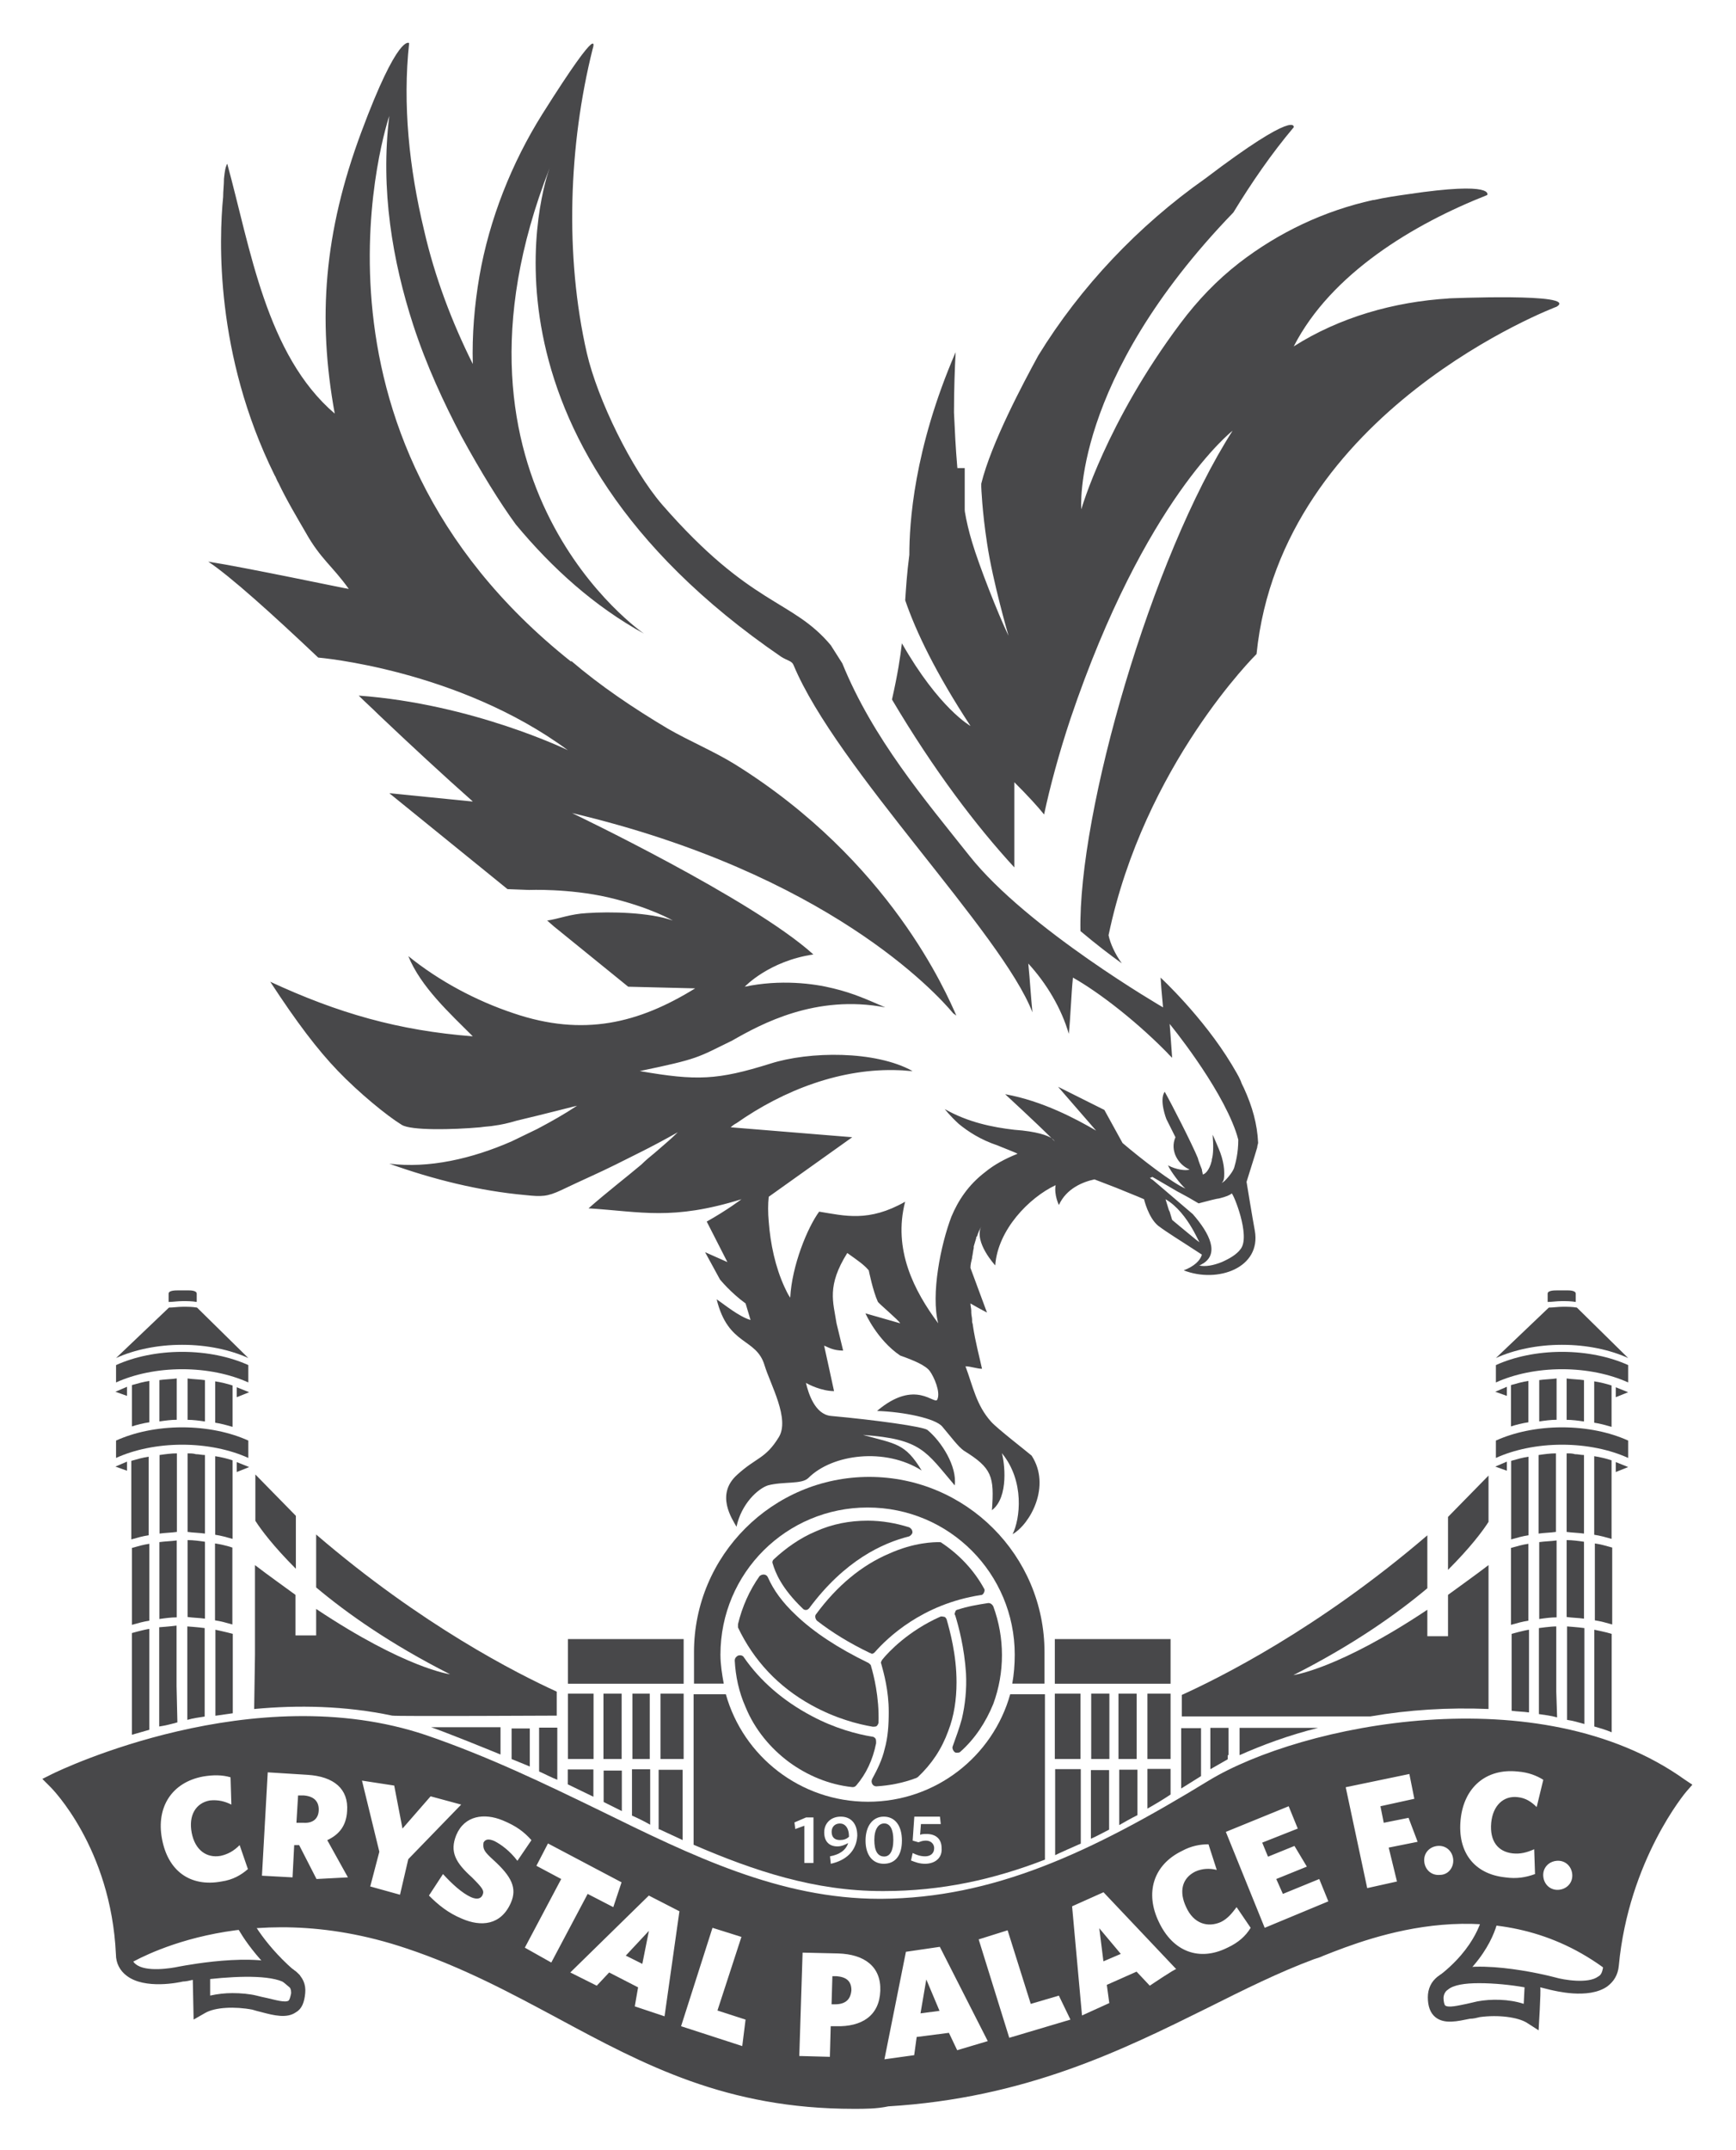 <?xml version="1.0" encoding="utf-8"?>
<!-- Generator: Adobe Illustrator 24.0.0, SVG Export Plug-In . SVG Version: 6.00 Build 0)  -->
<svg version="1.1" id="Layer_1" xmlns="http://www.w3.org/2000/svg" xmlns:xlink="http://www.w3.org/1999/xlink" x="0px" y="0px"
	 viewBox="0 0 210 260" style="enable-background:new 0 0 210 260;" xml:space="preserve">
<style type="text/css">
	.st0{fill:#48484A;}
</style>
<g>
	<g id="g154" transform="translate(227.561,737.043)">
		<path id="path156" class="st0" d="M-124.3-482.2c-15.4,0-25.3-5.3-35.7-10.9c-5.7-3-11.5-6.2-18.4-8.5c-20-6.7-33.5,1.9-33.6,1.9
			l-1.1-1.7c0.6-0.4,14.4-9.2,35.3-2.2c7.1,2.4,13,5.5,18.7,8.6c11.1,5.9,21.6,11.6,38.9,10.5c16.1-1,27.1-6.4,37.8-11.7
			c4.5-2.2,8.7-4.3,13.1-6c0.3-0.1,0.7-0.2,1.1-0.4c6-2.4,22.1-8.7,36.3,2.1l-1.2,1.6c-13.3-10.1-28.6-4.1-34.3-1.8
			c-0.4,0.2-0.8,0.3-1.1,0.4c-4.3,1.6-8.5,3.7-12.9,5.9c-10.3,5.1-22,10.9-38.6,11.9C-121.5-482.2-122.9-482.2-124.3-482.2"/>
	</g>
	<g id="g158" transform="translate(226.992,741.363)">
		<path id="path160" class="st0" d="M-125.8-502.4l-0.5,0l-0.1,3.4l0.4,0c1.2,0,1.9-0.5,2-1.7C-124-501.8-124.6-502.3-125.8-502.4"
			/>
	</g>
	<g id="g162" transform="translate(229.752,740.155)">
		<path id="path164" class="st0" d="M-118.4-496.7l2.3-0.3l-1.6-3.8L-118.4-496.7z"/>
	</g>
	<g id="g166" transform="translate(220.599,741.775)">
		<path id="path168" class="st0" d="M-142.9-504.3l0.8-4l-2.8,3L-142.9-504.3z"/>
	</g>
	<g id="g170" transform="translate(209.458,747.308)">
		<path id="path172" class="st0" d="M-172.7-530.2l-0.7,0l-0.2,3.3l0.8,0c1.2,0.1,1.9-0.5,1.9-1.6
			C-170.9-529.5-171.5-530.1-172.7-530.2"/>
	</g>
	<g id="g174" transform="translate(235.778,741.866)">
		<path id="path176" class="st0" d="M-102.3-504.7l2.1-0.9l-2.6-3.1L-102.3-504.7z"/>
	</g>
	<g id="g178" transform="translate(250.788,744.213)">
		<path id="path180" class="st0" d="M-62.2-515.7c-1,0.1-1.8-0.6-1.9-1.6c-0.1-1,0.6-1.8,1.6-1.9c1-0.1,1.8,0.6,1.9,1.6
			C-60.5-516.6-61.2-515.8-62.2-515.7 M-64.9-525.7c-0.6-0.6-1.3-1.1-2.3-1.2c-1.7-0.2-3,1-3.2,3.1c-0.2,2.2,0.8,3.5,2.6,3.7
			c0.9,0.1,1.7-0.1,2.6-0.5l0.1,3c-1.1,0.4-2.2,0.6-3.6,0.4c-3.8-0.4-5.8-3.1-5.4-7c0.4-3.9,3.1-6.2,6.9-5.8c1.3,0.1,2.3,0.5,3.1,1
			L-64.9-525.7z M-76.6-517.5c-1,0.1-1.8-0.6-1.9-1.6c-0.1-1,0.6-1.8,1.6-1.9c1-0.1,1.8,0.6,1.9,1.6
			C-74.9-518.4-75.6-517.5-76.6-517.5 M-81.8-516.7l-3.6,0.8l-2.6-12.2l7.7-1.6l0.6,3l-4.1,0.9l0.4,2l3-0.6l1.1,2.9l-3.5,0.7
			L-81.8-516.7z M-97.8-511.1l-4.7-11.6l7.6-3.1l1.1,2.7l-4.3,1.7l0.7,1.7l3.2-1.3l1.5,2.5l-3.7,1.5l0.8,1.8l4.4-1.8l1.1,2.7
			L-97.8-511.1z M-102.3-508.7c-3.4,1.7-6.6,0.5-8.3-3.1c-1.7-3.5-0.7-6.9,2.8-8.6c1.1-0.6,2.2-0.8,3.2-0.8l1,3.1
			c-0.8-0.2-1.7-0.2-2.6,0.2c-1.6,0.8-2,2.4-1.1,4.3c0.9,2,2.6,2.5,4.2,1.8c0.8-0.4,1.3-1,1.9-1.8l1.7,2.5
			C-100.1-510.1-101-509.3-102.3-508.7 M-111.7-504.1l-1.6-1.7l-3.6,1.6l0.3,2.2l-3.3,1.5l-1.2-13.2l3.8-1.7l8.8,9.3
			C-108.6-506.2-111.7-504.1-111.7-504.1z M-128.7-497.8l-3.7-11.9l3.5-1.1l2.8,8.9l3.4-1l1.4,2.9L-128.7-497.8z M-135-496.3l-1-2.1
			l-3.9,0.5l-0.3,2.2l-3.6,0.5l2.6-13l4.1-0.6l5.8,11.4C-131.3-497.4-135-496.3-135-496.3z M-149.7-499.2l-0.6,0l-0.1,3.7l-3.7-0.1
			l0.4-12.5l4.3,0.1c3.2,0.1,5.2,1.6,5.1,4.5C-144.4-500.5-146.5-499.1-149.7-499.2 M-161-496.8l-7.4-2.4l3.8-11.9l3.5,1.1l-2.9,8.9
			l3.4,1.1C-160.6-500-161-496.8-161-496.8z M-170.4-500.4l-3.6-1.2l0.4-2.3l-3.5-1.8l-1.5,1.6l-3.2-1.6l9.5-9.3l3.7,1.9
			L-170.4-500.4z M-187.3-508.7l4.4-8.3l-3-1.6l1.4-2.7l8.9,4.7l-1,3l-3.1-1.6l-4.4,8.3L-187.3-508.7z M-191.1-519.3
			c2.2,2,2.9,3.4,2.1,5.2c-1.2,2.7-3.6,2.9-5.9,1.9c-1.7-0.7-2.9-1.7-4-2.8l1.7-2.6c1.1,1.2,2.3,2.3,3.4,2.8
			c0.7,0.3,1.2,0.2,1.4-0.3c0.2-0.5,0-0.8-1.3-2.1c-2-1.8-2.7-3.1-1.9-5.1c1-2.4,3.4-2.7,5.6-1.8c1.7,0.7,2.6,1.4,3.5,2.4l-1.7,2.5
			c-0.9-1.2-2-2-2.8-2.4c-0.7-0.3-1.1-0.2-1.3,0.2C-192.4-520.6-192.2-520.3-191.1-519.3 M-202.4-515.1l-3.6-1l1.1-4.2l-2.1-8.6
			l3.9,0.6l1,5.2l3.4-3.9l3.7,1l-6.4,6.6L-202.4-515.1z M-212.5-517l-2.1-4.1l-0.6,0l-0.2,3.9l-3.7-0.2l0.7-12.5l4.8,0.3
			c3.2,0.2,5,1.7,4.8,4.4c-0.1,1.7-0.9,2.8-2.4,3.5l2.5,4.5L-212.5-517z M-224-516.7c-3.8,0.7-6.5-1.3-7.2-5.2
			c-0.7-3.8,1.2-6.8,5-7.5c1.2-0.2,2.3-0.2,3.3,0.1l0.1,3.3c-0.8-0.4-1.6-0.6-2.6-0.5c-1.7,0.3-2.6,1.8-2.2,3.9
			c0.4,2.1,1.8,3.1,3.5,2.8c0.9-0.2,1.6-0.6,2.3-1.3l1,2.9C-221.6-517.5-222.6-516.9-224-516.7 M-103.9-527.7
			c-14.2,9-25.7,14.4-40.1,14.5c-19.6,0.1-34.7-12.9-55.4-19.8c-20.7-6.9-44.5,4.6-44.5,4.6s7.6,7.4,8.2,20.8c0,0,13.8-9,34.5-2.1
			c20.7,6.9,31.4,20.8,58,19.2c23.2-1.4,36.3-12.1,51.2-17.7c4.6-1.7,21.6-9.6,36.3,1.5c1.3-13.1,8.4-21.2,8.4-21.2
			C-65-540.4-93.5-534.4-103.9-527.7"/>
	</g>
	<g id="g182" transform="translate(207.121,740.808)">
		<path id="path184" class="st0" d="M-179-499.8c1,0,2.1,0.1,2.9,0.3c0.4,0.1,0.8,0.2,1.3,0.3c0.9,0.2,2.2,0.6,2.6,0.3
			c0.1-0.1,0.2-0.4,0.3-0.9c0-0.4-0.1-0.7-0.4-1c-1.4-1.2-5.7-1.1-9.4-0.7l0,2C-180.8-499.7-179.9-499.8-179-499.8 M-28.2-501
			c-1.7,0-3.1,0.2-3.8,0.8c-0.3,0.2-0.5,0.6-0.5,1c0,0.4,0.1,0.8,0.2,0.9c0.4,0.3,1.6,0,2.6-0.2c0.4-0.1,0.9-0.2,1.3-0.3
			c1.6-0.3,3.8-0.3,5.6,0.3l0.1-2C-24.4-500.8-26.4-501-28.2-501 M-21-495.3l-1.4-0.9c-1.1-0.7-3.5-1-5.7-0.7
			c-0.4,0.1-0.8,0.2-1.2,0.2c-1.5,0.3-3.1,0.7-4.2-0.2c-0.6-0.5-0.9-1.3-0.9-2.4c0-1,0.4-1.9,1.2-2.5c3.3-2.6,13.1-0.2,14.2,0.1
			c1,0.3,4,0.8,5.2-0.1c0.4-0.2,0.5-0.6,0.6-1.1c1-11.2,6.1-18.9,8-21.4c-17-11.3-44-5.7-54.6,0.7c-12.1,7.4-25.2,14.6-40.6,14.6
			h-0.2c-12.6,0-23.4-5.3-34.8-10.9c-6.5-3.2-13.3-6.5-20.8-9c-17.5-5.9-37.5,1.9-42.5,4.1c2.1,2.5,7.1,9.5,7.5,20.4
			c0,0.5,0.2,0.9,0.5,1.1c1.2,1,4.3,0.5,5.2,0.3c1.1-0.2,11-2.1,14.2,0.6c0.8,0.7,1.2,1.5,1.1,2.6c-0.1,1.1-0.4,1.9-1.1,2.3
			c-1.1,0.8-2.7,0.4-4.2,0c-0.4-0.1-0.8-0.2-1.1-0.3c-2.1-0.4-4.5-0.3-5.7,0.4l-1.4,0.8l-0.1-4.8c-0.4,0.1-0.9,0.2-1.2,0.2
			c-0.4,0.1-4.6,1-6.8-0.7c-0.8-0.6-1.3-1.5-1.3-2.6c-0.6-12.9-7.8-20.1-7.9-20.2l-1-1l1.2-0.6c1-0.5,24.4-11.7,45.2-4.7
			c7.6,2.6,14.4,5.9,21,9.1c11.2,5.5,21.8,10.7,33.9,10.7h0.2c13.5-0.1,25.2-5.5,39.6-14.3c11.2-6.8,40-12.7,57.6-0.1l0.9,0.6
			l-0.7,0.8c-0.1,0.1-7,8.3-8.2,21.1c-0.1,1.1-0.6,1.9-1.4,2.5c-2.3,1.6-6.4,0.5-6.9,0.4c-0.4-0.1-0.8-0.2-1.2-0.3
			C-20.7-500.1-21-495.3-21-495.3z"/>
	</g>
	<g id="g186" transform="translate(227.564,737.002)">
		<path id="path188" class="st0" d="M-124.3-482c-15.4,0-25.3-5.3-35.7-10.9c-5.6-3-11.5-6.2-18.4-8.5c-19.9-6.7-33.5,1.9-33.6,1.9
			l-1.1-1.6c0.6-0.4,14.4-9.2,35.3-2.2c7.1,2.4,13,5.5,18.7,8.6c11.1,5.9,21.6,11.6,38.9,10.5c16.1-1,27.1-6.4,37.8-11.7
			c4.5-2.2,8.7-4.3,13.1-6c0.3-0.1,0.7-0.3,1.1-0.4c6-2.4,22.1-8.7,36.3,2.1l-1.2,1.5c-13.3-10.1-28.6-4.1-34.4-1.8
			c-0.4,0.2-0.8,0.3-1.1,0.4c-4.3,1.6-8.5,3.7-12.9,5.9c-10.3,5.1-22,10.9-38.6,11.9C-121.5-482-122.9-482-124.3-482"/>
	</g>
	<g id="g190" transform="translate(209.003,740.977)">
		<path id="path192" class="st0" d="M-173.9-500.6c-4.7-3.8-6.5-7.5-6.6-7.7l1.8-0.8c0,0,1.7,3.5,6,7L-173.9-500.6z"/>
	</g>
	<g id="g194" transform="translate(247.053,740.867)">
		<path id="path196" class="st0" d="M-72.2-500.1l-1.1-1.6c5-3.7,5.6-7.6,5.6-7.6l1.9,0.3C-65.8-508.8-66.5-504.2-72.2-500.1"/>
	</g>
	<g id="g198" transform="translate(234.052,768.938)">
		<path id="path200" class="st0" d="M-106.9-631.3c0.2,0.1,0.3,0.3,0.4,0.4C-106.5-630.9-106.6-631.1-106.9-631.3"/>
	</g>
	<g id="g202" transform="translate(231.217,789.567)">
		<path id="path204" class="st0" d="M-114.5-727.7c-0.3-1.4-0.6-3.2-0.9-5.2C-115.2-731.3-114.9-729.6-114.5-727.7"/>
	</g>
	<g id="g206">
		<rect x="115.8" y="56.6" class="st0" width="0.9" height="5.2"/>
	</g>
	<g id="g220">
		<g id="g226" transform="translate(235.049,775.171)">
			<path id="path228" class="st0" d="M-104.3-660.4C-104.3-660.7-104.3-660.4-104.3-660.4"/>
		</g>
		<g id="g230" transform="translate(240.292,765.314)">
			<path id="path232" class="st0" d="M-90.2-614.3c-0.5,0.7-1.4,1.2-2.3,1.6c-1,0.4-2,0.6-2.8,0.4c0,0,0,0,0.1,0
				c0.1,0,0.2-0.1,0.2-0.1c0.1,0,0.1-0.1,0.2-0.1c2-1.2,0.9-3.6-1.2-6l0,0l-4.8-4.1l-0.3-0.2l-0.1-0.1l0,0l0.1,0l0,0l0.2-0.1
				l0.7,0.4l2.4,1.4l0.2,0.1l1.1,0.6l1.2,0.7c0,0,0,0,0,0c0,0,0,0,0,0c1.1-0.3,2.3-0.6,2.5-0.6c0.8-0.2,1.3-0.4,1.5-0.6
				C-91.1-621-89-615.9-90.2-614.3 M-95.6-615.4l-1.7-1.4l-1.2-1l-0.3-1l-0.1-0.2l-0.4-1.3l0,0c1.4,0.8,2.5,2.3,3.2,3.5
				c0.2,0.3,0.9,1.7,0.9,1.7L-95.6-615.4z M-104.5-627.1l-2.2-4l-5.6-2.8l4.6,5.3c-2.4-1.4-6.5-3.6-11-4.4c0,0,3.8,3.5,5.6,5.3
				c0.3,0.2,0.4,0.4,0.4,0.4c-0.1-0.1-0.3-0.3-0.4-0.4c-0.5-0.3-1.7-0.8-4.5-1c-2.6-0.3-5.6-0.9-8.4-2.5c0,0,0.6,0.8,1.7,1.8
				c0,0,0,0,0,0c0,0,0,0,0,0c1.1,0.9,2.6,1.9,4.7,2.6c0.2,0.1,2.3,0.9,2.4,1c-1.5,0.6-2.8,1.3-3.9,2.2c-2.1,1.6-3.3,3.5-4.1,5.4
				c-1.3,3.4-2.5,9.4-1.6,12.9c-2.9-3.9-5.5-8.9-4-14.7c-4.4,2.5-7.3,1.7-10.4,1.2c-1.4,1.9-3.3,6.5-3.5,10.4
				c-0.3-0.4-0.5-0.9-0.7-1.3c-1.1-2.4-1.7-5.2-1.9-7.9c-0.1-1.1-0.1-2.1,0-3v0l10.1-7.2l-14.7-1.2c0,0,0,0,0,0
				c0.2-0.2,0.5-0.4,0.7-0.5c5.7-4,12.7-6.7,19.7-6.4c0.5,0,1.1,0.1,1.6,0.1c-4.5-2.5-12.5-2.4-17.2-0.9c-6.4,2-8.9,2.1-15.8,0.9
				c7.2-1.5,6.9-1.6,11.2-3.7c3.5-2,10.1-5.6,18.5-4c-2.1-0.9-3.8-1.7-6.3-2.3c-2.4-0.6-6.4-1.1-10.7-0.2c0,0,2.9-3.1,8.3-3.9
				c-7.4-6.7-29.2-17.1-29.2-17.1c30.9,7.3,44.1,21.8,46.1,24.2c0.1,0.1,0.3,0.2,0.4,0.3c-1.2-2.7-8-18.7-26.8-30.4
				c-2.6-1.6-5.5-2.8-8.1-4.3c-4.2-2.5-8.2-5.2-11.7-8.2l0,0.1c-35-27.8-22-66-22-66c-1.1,8.9,0.4,17.6,2.9,25.3
				c1.6,4.9,3.7,9.4,5.8,13.4c2.4,4.4,4.7,8.1,6.6,10.7c4.4,5.3,9.5,9.9,15.5,13.2c0,0-26.4-18-11.4-56.3c-0.6,1.6-11,32.4,28,59.1
				c0.8,0.5,1.3,0.5,1.5,1c5.2,12.5,25.2,32.4,28.9,42c-0.2-2-0.3-3.9-0.5-5.9c2.2,2.4,4,5.4,4.9,8.5c0.2-1.9,0.3-4.9,0.5-6.8
				c3.2,1.8,8,5.5,12,9.7c0,0,0,0-0.1-0.1c-0.1-0.2-0.3-0.3-0.4-0.4c0.1,0.1,0.1,0.1,0.2,0.2c0,0,0.1,0.1,0.1,0.1
				c0.1,0.1,0.1,0.1,0.1,0.1c0,0,0.1,0.1,0.1,0.1l-0.2-2.8l-0.1-1.3c0,0,6,7.3,8,13c0.1,0.3,0.2,0.6,0.3,1c0,1.6-0.3,2.7-0.5,3.4
				c-0.2,0.6-1.1,1.6-1.3,1.7c-0.1,0.1-0.2,0.1-0.2,0.1c0.3-0.2,0.3-0.7,0.3-1.2c0-0.6-0.1-1.2-0.3-1.9c-0.2-0.7-0.5-1.3-0.7-1.8
				c-0.2-0.5-0.4-0.9-0.4-0.9c0.1,1.3,0.1,2.3-0.1,3c0,0,0,0,0,0.1c-0.3,1.3-0.9,1.7-1.1,1.7c0,0,0,0,0,0c0-0.2-0.1-0.4-0.1-0.6
				c-0.2-0.5-0.4-1-0.5-1.4c-0.7-1.7-3.1-6.4-4-8c-0.7,1,0.2,3.3,0.2,3.3c0.3,0.6,1.1,2.2,1.1,2.2c-0.7,1.6,0.3,3.3,1.7,3.9
				c-0.4,0.2-1.7,0-2.6-0.5c0.3,0.7,1.5,2.3,2.1,2.8C-98.4-622.2-102.4-625.3-104.5-627.1 M-89.8-633.7c-0.1-0.2-0.1-0.3-0.1-0.3
				S-89.9-633.9-89.8-633.7c-0.2-0.4-0.3-0.6-0.4-0.9c-0.3-0.7-0.7-1.3-1.1-2c-3.5-5.8-8.6-10.5-8.6-10.5l0.1,1.4c0,0,0,0,0,0
				l0.2,2.2c0,0-16.4-9.5-23.4-18.3c-5.4-6.8-11.7-14.2-15.4-23.3l-1.4-2.2c-4.7-5.6-9.6-4.6-20.4-17c-3.7-4.3-7.8-12.7-9.1-18.3
				c-2.7-11.8-2.2-25.2,0.7-36.8c0,0,1.4-4-6.1,7.9l0,0c-3.7,5.9-6.4,12.7-7.6,19.6c-0.6,3.5-0.9,7.1-0.8,10.6
				c-2.5-5-4.6-10.5-5.9-16.2c-1.8-7.5-2.6-15.2-1.8-22.6c0,0-1.3-1.3-5.8,10.8c-4.5,12.1-5.3,22.5-3.2,34c-8.3-7.1-10.2-20-13-30.2
				c0,0,0,0,0,0h0c0,0,0,0,0,0h0c0,0-0.1,0.1-0.1,0.2c-0.1,0.2-0.2,0.6-0.3,1.6c0,0.7-0.1,1.5-0.1,2.2c-0.5,5.1-1,19,6.2,33.6
				c0.2,0.3,0.3,0.7,0.5,1c1,2.1,2.2,4.1,3.3,6c1.8,3.2,3.2,4,5.2,6.8c-0.2,0-12.5-2.6-17-3.3c2.7,1.8,7.7,6.3,13.3,11.6
				c0,0,16.9,1.4,30.2,11.2c0,0-11.5-5.6-25.3-6.6c0.8,0.8,1.6,1.5,2.4,2.3c3.9,3.7,7.9,7.4,11.4,10.5l-0.1,0l-10-1l14.3,11.6
				l2.6,0.1c0,0,4.8-0.2,9.6,0.9c5.1,1.2,7.8,2.8,7.8,2.8c-2.8-1-7.6-1.1-10.4-0.9c-2,0.1-3.4,0.7-4.8,0.9l0.8,0.7l9,7.3l8.1,0.2
				c-6.8,4.2-13.5,5.9-22,3c-4.5-1.5-9-3.9-12.7-6.9c1.5,3.7,5,6.9,7.8,9.7c-9-0.7-16.3-2.8-24.5-6.6c3.2,4.9,5.7,8.2,8.2,10.8
				c2.5,2.6,5.9,5.4,7.7,6.5c1.1,0.7,6.1,0.6,9.5,0.3c0.6-0.1,1.2-0.1,1.7-0.2c0.8-0.1,1.7-0.3,2.7-0.6c3.4-0.8,7.6-1.9,7.3-1.8
				c-1.5,1-3.1,1.9-4.8,2.8c-1,0.5-2.1,1-3.1,1.5c-4.8,2.1-10,3.3-14.8,2.7c5.3,1.9,10.9,3.3,16.5,3.8c1.9,0.2,2.6,0.2,4.3-0.6
				c2.5-1.2,4.6-2.1,6.6-3.1c1-0.5,2-1,3-1.5c1.4-0.7,2.9-1.5,4.5-2.4c-0.9,0.9-1.9,1.7-2.8,2.5c-0.5,0.4-1.1,0.9-1.6,1.4
				c-1.9,1.6-4,3.2-6.4,5.3c6.4,0.4,10.1,1.5,18.5-1.1c0,0-1.7,1.3-4.2,2.7l2.5,4.9l-2.7-1.2l1.8,3.3c0,0,1.3,1.6,3.1,2.9l0.6,2
				c-1.4-0.4-3.2-1.9-4.1-2.5c1.4,5.7,4.8,4.6,5.8,8c0.7,2.3,3.1,6.5,1.7,8.7c-1.6,2.6-2.7,2.4-5,4.5c-2.7,2.4-0.6,5.4-0.1,6.3
				c0.6-2.8,2.6-4.6,3.8-5c1.9-0.5,4.1-0.1,4.9-0.9c2.9-2.9,9.3-3.7,13.7-0.9c-2-3.3-3.1-3.2-7.1-4.3c7.1,0.5,7.6,2,11.1,6.1
				c0.3-2.3-1.6-5.3-3.3-6.7c-0.5-0.4-6.2-1.2-11.7-1.7c-1.9-0.2-2.7-2.7-3-4c0.3,0.2,1.9,1,3.4,1c-0.4-1.9-0.9-4.1-1.2-5.5
				c0.5,0.2,1.1,0.6,2.3,0.6l-0.8-3.3c-0.4-2.6-1.2-4.5,1.3-8.5c1.4,1,2,1.4,2.6,2.1c0,0,0.5,2.5,1.1,3.8c0.1,0.2,2.6,2.3,2.7,2.6
				l-4.2-1.2c0,0,1.4,3.2,4.2,5.1c1.7,0.6,3.1,1.2,3.6,1.9c0.5,0.7,1.3,2.5,0.9,3.4c-0.3,0.8-2.6-2.6-7.3,1.4
				c3.2,0.1,7.1,0.9,7.9,1.9c1.1,1.3,1.9,2.4,2.6,2.9c3.4,2.1,3.7,3.1,3.4,7.2c2.1-1.6,1.5-5.9,1.2-6.9c2.8,3.4,2.2,8,1.3,9.8
				c2.1-1.2,4.7-5.8,2.3-9.5c-0.7-0.6-4.2-3.3-4.9-4.1c-1.8-2-2.2-4.3-3.1-6.7c0.6,0,1.4,0.3,2,0.3c-0.3-1.4-0.8-3.2-1.1-5.2
				c0-0.2-0.1-0.4-0.1-0.5c0-0.1,0-0.2,0-0.2c0-0.3-0.1-0.6-0.1-0.9c0-0.1,0-0.1,0-0.2c0-0.3-0.1-0.6-0.1-0.9c1.2,0.7,2,1.1,2,1.1
				l-2-5.4v0c0-0.4,0.1-0.8,0.2-1.2c0,0,0-0.1,0-0.1c0.1-0.4,0.1-0.7,0.2-1.1c0-0.1,0-0.1,0-0.2c0.1-0.3,0.2-0.7,0.3-1
				c0-0.1,0-0.2,0.1-0.2c0.1-0.4,0.3-0.8,0.5-1.2c-0.9,1.9,1.7,4.7,1.7,4.7c0.3-4.3,4.1-8.2,7.3-9.7c-0.2,1.2,0.4,2.4,0.4,2.4
				c0.9-2,2.9-2.8,4.3-3.1l2.6,1l2.7,1.1l0.7,0.3c0,0,0.5,2.2,1.7,3.2c1.2,0.9,2.4,1.6,5.3,3.5c-0.2,0.7-0.9,1.4-2.2,1.9
				c4.1,1.6,9.4-0.3,8.6-4.8c-0.3-1.6-1-5.9-1-5.9v0l1-3.2l0.3-1l0-0.1l0.1-0.4C-88.2-629.4-88.8-631.5-89.8-633.7"/>
		</g>
		<g id="g234" transform="translate(247.101,796.587)">
			<path id="path236" class="st0" d="M-72-760.5l0.2,0c-6.7,0.4-13.3,2.3-18.8,5.8c4.5-8.8,14.5-14.8,23.4-18.3c0,0,1.1-1.7-9.6-0.1
				c-1.4,0.2-2.8,0.4-4.1,0.7c0,0,0,0-0.1,0h0c-5.9,1.3-11.4,3.9-16.2,7.6c-2.7,2.1-5,4.5-7.1,7.3c-9,12-12,22.5-12,22.5
				s-1.3-15.5,18.4-35.9c2.2-3.6,4.6-7.1,7.3-10.3c0,0,0.5-2.3-10.7,6.2c-8.1,5.7-15.1,13.1-20.2,21.4c-1.8,3.3-5.7,10.6-6.9,15.5
				c0,0.1,0,0.3,0,0.4c0,0,0.1,2.9,0.7,6.8c0.7,4.7,2.6,11.2,2.6,11.2c-1.3-2.7-3.6-8.6-4.4-11.3c-0.4-1.3-0.7-2.6-0.9-3.8
				c-0.2-0.7-0.3-1.5-0.4-2.2c-0.1-0.4-0.1-0.8-0.2-1.2c-0.1-0.6-0.2-1.3-0.3-1.9c-0.2-2.3-0.3-4.4-0.4-6.6c0-2.8,0.1-5.4,0.2-7.3
				c-5.1,11.8-5.6,20.8-5.6,24.5c-0.3,2.3-0.4,4-0.5,5.5c1.3,3.8,3.7,8.8,7.9,15.2c0,0-3.8-2.1-8.3-10c-0.2,1.7-0.5,3.7-1.2,6.8
				c5.1,8.6,10.2,15.3,14.8,20.3v-10.3c1.6,1.6,2.8,2.9,3.6,3.9c0.7-3.3,1.8-7.4,3.2-11.6c9-26.6,19.6-34.8,19.6-34.8
				c-9.8,15.3-18.7,46.1-18.4,60.5c1.9,1.6,3.6,2.9,5,3.9c-0.8-1.1-1.4-2.4-1.6-3.4c4.3-20.6,17.9-34,17.9-34
				c3-29.5,36.3-42,36.3-42C-56-761.2-72-760.5-72-760.5"/>
		</g>
		<g id="g238" transform="translate(248.463,750.353)">
			<path id="path240" class="st0" d="M-68.4-544.4v-15.2v-1.5c-1.7,1.3-3.4,2.5-4.9,3.6v1.7v2.2v1.1h-2.5v-3.2
				c-10.8,7.2-16.2,7.9-16.2,7.9c7.3-3.7,12.5-7.4,16.2-10.5v-4.1v-2.3c-13.3,11.4-25.3,17.3-29.7,19.3c0,0.3,0,1.3,0,2.6h19.6h3.2
				c4.6-0.8,9.4-1.1,14.3-0.9"/>
		</g>
		<g id="g242" transform="translate(242.85,749.535)">
			<path id="path244" class="st0" d="M-83.4-540.6c-3.6,0.9-6.8,2.1-9.5,3.3v-3.3H-83.4z"/>
		</g>
		<g id="g246" transform="translate(235.039,745.728)">
			<path id="path248" class="st0" d="M-104.3-522.8c-0.9,0.4-2.5,1.1-3.1,1.4l0-3.4v-7h3.1v7V-522.8z"/>
		</g>
		<path id="path250" class="st0" d="M130.7,212.7h-3.1v-7.9h3.1V212.7z"/>
		<g id="g252" transform="translate(238,747.497)">
			<path id="path254" class="st0" d="M-96.4-531.1v-2.5h-2.8v2.5v2.3c0.9-0.5,1.9-1.1,2.8-1.7L-96.4-531.1z"/>
		</g>
		<path id="path256" class="st0" d="M141.6,212.7h-2.8v-7.9h2.8V212.7z"/>
		<g id="g258" transform="translate(235.965,746.741)">
			<path id="path260" class="st0" d="M-101.8-527.5v-5.2h-2.2v5.2l0,3.1c0.7-0.3,1.4-0.7,2.2-1.1V-527.5z"/>
		</g>
		<path id="path262" class="st0" d="M134.1,212.7H132v-7.9h2.2V212.7z"/>
		<path id="path264" class="st0" d="M137.5,212.7h-2.2v-7.9h2.2V212.7z"/>
		<g id="g266" transform="translate(236.889,746.891)">
			<path id="path268" class="st0" d="M-99.3-528.2v-4.7h-2.2v4.7v2c0.7-0.4,1.4-0.8,2.2-1.2V-528.2z"/>
		</g>
		<path id="path270" class="st0" d="M141.6,198.2h-14v5.4h14V198.2z"/>
		<g id="g272" transform="translate(218.982,747.264)">
			<path id="path274" class="st0" d="M-147.2-530c-1-0.5-2.1-1-3.1-1.5l0-0.6v-1.2h3.1v1.2V-530z"/>
		</g>
		<path id="path276" class="st0" d="M71.8,212.7h-3.1v-7.9h3.1V212.7z"/>
		<g id="g278" transform="translate(221.174,746.202)">
			<path id="path280" class="st0" d="M-141.4-525c0.9,0.4,1.9,0.9,2.8,1.3l0-6.1v-2.4h-2.9v2.4V-525z"/>
		</g>
		<path id="path282" class="st0" d="M82.7,212.7h-2.8v-7.9h2.8V212.7z"/>
		<path id="path284" class="st0" d="M75.1,212.7H73v-7.9h2.2V212.7z"/>
		<path id="path286" class="st0" d="M78.6,212.7h-2.1v-7.9h2.1V212.7z"/>
		<path id="path288" class="st0" d="M82.7,198.2h-14v5.4h14V198.2z"/>
		<g id="g290" transform="translate(220.25,746.645)">
			<path id="path292" class="st0" d="M-143.8-527.1c0.7,0.3,1.5,0.7,2.2,1.1v-1.6v-5.1h-2.2v5.1L-143.8-527.1z"/>
		</g>
		<g id="g294" transform="translate(217.215,748.109)">
			<path id="path296" class="st0" d="M-152-533.9c0.7,0.3,1.4,0.7,2.2,1v-2.1v-4.2h-2.2v4.2L-152-533.9z"/>
		</g>
		<g id="g298" transform="translate(219.321,747.098)">
			<path id="path300" class="st0" d="M-146.3-529.2l0.4,0.2c0.6,0.3,1.2,0.6,1.8,0.9v-1.6v-3.3h-2.2v3.3V-529.2z"/>
		</g>
		<g id="g302" transform="translate(207.845,751.956)">
			<path id="path304" class="st0" d="M-177-551.9v-10.8c1.7,1.3,3.4,2.5,4.9,3.6v4.9h2.5v-3.2c10.8,7.2,16.2,7.9,16.2,7.9
				c-7.3-3.7-12.5-7.4-16.2-10.5v-4.5v-1.9c12.8,11,24.3,16.8,29.1,19v2.9c0,0-19.4,0.1-19.9,0c-5.7-1.2-11.4-1.3-16.7-0.8"/>
		</g>
		<g id="g306" transform="translate(215.946,748.657)">
			<path id="path308" class="st0" d="M-155.4-536.5c-2.7-1.1-6.4-2.6-8.4-3.3h8.4V-536.5z"/>
		</g>
		<g id="g310" transform="translate(216.287,748.708)">
			<path id="path312" class="st0" d="M-154.4-536.7v-3h2.2v3l0,1.6c-0.2-0.1-1-0.4-2.2-0.9L-154.4-536.7z"/>
		</g>
		<g id="g314" transform="translate(238.987,748.167)">
			<path id="path316" class="st0" d="M-93.7-534.2v-5h-2.4v5v2.3c0.8-0.5,1.6-1,2.4-1.5L-93.7-534.2z"/>
		</g>
		<g id="g318" transform="translate(239.915,748.634)">
			<path id="path320" class="st0" d="M-91.3-536.4v-3.3h-2.2v3.3l0,1.7c0.7-0.4,1.4-0.8,2.1-1.2V-536.4z"/>
		</g>
		<g id="g322" transform="translate(233.851,750.989)">
			<path id="path324" class="st0" d="M-107.5-547.4v-3.8c0-11.7-9.5-21.2-21.2-21.2c-11.7,0-21.2,9.5-21.2,21.2v3.8l3.6,0
				c-0.2-1.1-0.4-2.3-0.4-3.5c0-9.9,8-17.8,17.8-17.8c9.9,0,17.8,8,17.8,17.8c0,1.2-0.1,2.4-0.3,3.5L-107.5-547.4z"/>
		</g>
		<g id="g326" transform="translate(209.19,755.196)">
			<path id="path328" class="st0" d="M-173.4-567.1v-4.8l-4.9-5v4.4v1.2c0.7,1.1,2.2,3.1,4.9,5.8V-567.1z"/>
		</g>
		<g id="g330" transform="translate(248.463,756.329)">
			<path id="path332" class="st0" d="M-68.4-572.3c-0.7,1.1-2.2,3.1-4.9,5.8v-2.5v-3.9l4.9-5v3.8V-572.3z"/>
		</g>
		<g id="g334" transform="translate(227.102,746.399)">
			<path id="path336" class="st0" d="M-125.5-525.9c-0.6,0-1,0.4-1,1c0,0.6,0.3,1,1,1c0.4,0,0.8-0.1,1.1-0.4v0
				C-124.4-525.4-124.9-525.9-125.5-525.9"/>
		</g>
		<g id="g338" transform="translate(228.564,746.392)">
			<path id="path340" class="st0" d="M-121.6-525.9c-0.7,0-1.2,0.7-1.2,2c0,1.3,0.4,2,1.2,2c0.7,0,1.1-0.7,1.1-2
				C-120.5-525.2-120.9-525.9-121.6-525.9"/>
		</g>
		<g id="g342" transform="translate(229.903,745.069)">
			<path id="path344" class="st0" d="M-118-519.7c-0.7,0-1.2-0.2-1.7-0.4l0.2-0.9c0.4,0.2,0.9,0.4,1.5,0.4c0.6,0,1.1-0.3,1.1-1
				c0-0.5-0.4-0.9-1-0.9c-0.4,0-0.6,0.1-0.9,0.2l-0.7-0.2l0.2-2.9h3.1l0.1,0.9h-2.4l-0.1,1.3c0.2-0.1,0.5-0.1,0.8-0.1
				c1.1,0,1.8,0.6,1.8,1.7C-115.9-520.4-116.8-519.7-118-519.7 M-123-519.7c-1.3,0-2.2-1-2.2-2.8c0-1.8,0.9-2.9,2.2-2.9
				c1.3,0,2.2,1,2.2,2.9C-120.8-520.7-121.6-519.7-123-519.7 M-129.4-519.7l-0.1-0.9c1.1-0.2,1.9-0.7,2.2-1.6
				c-0.4,0.2-0.8,0.4-1.3,0.4c-1,0-1.6-0.6-1.6-1.7c0-1.1,0.8-1.9,2-1.9c1.2,0,2,0.8,2,2.3C-126.3-521.2-127.6-520.1-129.4-519.7
				 M-131.6-519.8h-1v-4.5l-1.1,0.4l-0.1-0.8l1.4-0.6h0.9V-519.8z M-107.7-540.2c-2.1,7.5-9,13-17.2,13c-8.2,0-15.1-5.5-17.2-13
				l-3.9,0v14.7l0,3.5c7.4,3.2,14.7,5.6,22.8,5.6h0.2c7,0,13.3-1.4,19.5-3.8l0-20L-107.7-540.2z"/>
		</g>
		<g id="g346" transform="translate(206.53,758.485)">
			<path id="path348" class="st0" d="M-180.5-582.4c0.7,0.1,1.5,0.3,2.1,0.5v9.5c-0.7-0.2-1.4-0.4-2.1-0.5V-582.4z"/>
		</g>
		<g id="g350" transform="translate(206.194,755.942)">
			<path id="path352" class="st0" d="M-181.4-570.5c-0.7-0.1-1.4-0.1-2.1-0.2l0-9.5c0.3,0,0.7,0,1,0.1c0.4,0,0.7,0.1,1.1,0.1V-570.5
				z"/>
		</g>
		<g id="g354" transform="translate(204.699,755.942)">
			<path id="path356" class="st0" d="M-185.4-570.5c0.7-0.1,1.4-0.1,2.1-0.2v-9.5c-0.7,0-1.4,0.1-2.1,0.2V-570.5z"/>
		</g>
		<g id="g358" transform="translate(203.786,755.746)">
			<path id="path360" class="st0" d="M-187.9-569.6c0.7-0.2,1.4-0.4,2.1-0.5v-9.5c-0.7,0.1-1.4,0.3-2.1,0.5V-569.6z"/>
		</g>
		<g id="g362" transform="translate(203.262,760.592)">
			<path id="path364" class="st0" d="M-189.3-592.3c0.5-0.2,0.9-0.4,1.4-0.6v1.1L-189.3-592.3z"/>
		</g>
		<g id="g366" transform="translate(205.279,759.682)">
			<path id="path368" class="st0" d="M-183.9-588c-0.7,0-1.4,0.1-2.1,0.2v-5c0.7-0.1,1.4-0.1,2.1-0.2V-588z"/>
		</g>
		<g id="g370" transform="translate(206.194,760.988)">
			<path id="path372" class="st0" d="M-181.4-594.1c-0.7-0.1-1.4-0.1-2.1-0.2v5c0.7,0,1.4,0.1,2.1,0.2V-594.1z"/>
		</g>
		<g id="g374" transform="translate(206.53,760.936)">
			<path id="path376" class="st0" d="M-180.5-593.9c0.7,0.1,1.5,0.3,2.1,0.5v5c-0.7-0.2-1.4-0.4-2.1-0.5V-593.9z"/>
		</g>
		<g id="g378" transform="translate(204.363,759.585)">
			<path id="path380" class="st0" d="M-186.3-587.6c-0.7,0.1-1.5,0.3-2.1,0.5v-5c0.7-0.2,1.4-0.4,2.1-0.5V-587.6z"/>
		</g>
		<g id="g382" transform="translate(207.239,760.749)">
			<path id="path384" class="st0" d="M-178.6-593c0.5,0.2,1,0.4,1.5,0.6l-1.5,0.6V-593z"/>
		</g>
		<g id="g386" transform="translate(203.262,758.141)">
			<path id="path388" class="st0" d="M-189.3-580.8c0.5-0.2,0.9-0.4,1.4-0.6v1.1L-189.3-580.8z"/>
		</g>
		<g id="g390" transform="translate(207.239,758.298)">
			<path id="path392" class="st0" d="M-178.6-581.5c0.5,0.2,1,0.4,1.5,0.6l-1.5,0.6V-581.5z"/>
		</g>
		<g id="g394" transform="translate(207.638,761.467)">
			<path id="path396" class="st0" d="M-177.6-596.4c-2.2-1-5-1.6-8-1.6c-3,0-5.8,0.6-8,1.6v2.1c2.2-1,5-1.6,8-1.6c3,0,5.8,0.6,8,1.6
				V-596.4z"/>
		</g>
		<g id="g398" transform="translate(207.638,758.995)">
			<path id="path400" class="st0" d="M-177.6-584.8c-2.2-1-5-1.6-8-1.6c-3,0-5.8,0.6-8,1.6v2.1c2.2-1,5-1.6,8-1.6c3,0,5.8,0.6,8,1.6
				V-584.8z"/>
		</g>
		<g id="g402" transform="translate(207.638,761.715)">
			<path id="path404" class="st0" d="M-177.6-597.5c-2.2-1-5-1.6-8-1.6c-3,0-5.8,0.6-8,1.6l6.4-6.1c0.5,0,1.1-0.1,1.7-0.1
				c0.6,0,1.1,0,1.7,0.1L-177.6-597.5z"/>
		</g>
		<g id="g406" transform="translate(204.997,763.833)">
			<path id="path408" class="st0" d="M-184.6-607.4v1c0.5,0,1.1-0.1,1.7-0.1c0.6,0,1.1,0,1.7,0.1v-1c0-0.4-0.8-0.4-1-0.4
				c-0.2,0-0.4,0-0.6,0c-0.2,0-0.4,0-0.6,0C-183.8-607.8-184.6-607.8-184.6-607.4"/>
		</g>
		<g id="g410" transform="translate(207.109,752.934)">
			<path id="path412" class="st0" d="M-179-556.5c-0.7-0.2-1.4-0.4-2.1-0.5v-9.3c0.7,0.1,1.5,0.3,2.1,0.5V-556.5z"/>
		</g>
		<g id="g414" transform="translate(206.194,753.13)">
			<path id="path416" class="st0" d="M-181.4-557.4c-0.7-0.1-1.4-0.1-2.1-0.2v-9.3c0.7,0,1.4,0.1,2.1,0.2V-557.4z"/>
		</g>
		<g id="g418" transform="translate(205.279,753.173)">
			<path id="path420" class="st0" d="M-183.9-557.6c-0.7,0-1.4,0.1-2.1,0.2v-9.3c0.7-0.1,1.4-0.1,2.1-0.2V-557.6z"/>
		</g>
		<g id="g422" transform="translate(204.363,753.077)">
			<path id="path424" class="st0" d="M-186.3-557.1c-0.7,0.1-1.4,0.3-2.1,0.5v-9.3c0.7-0.2,1.4-0.4,2.1-0.5V-557.1z"/>
		</g>
		<g id="g426" transform="translate(251.947,758.485)">
			<path id="path428" class="st0" d="M-59.1-582.4c0.7,0.1,1.5,0.3,2.1,0.5v9.5c-0.7-0.2-1.4-0.4-2.1-0.5V-582.4z"/>
		</g>
		<g id="g430" transform="translate(251.612,755.942)">
			<path id="path432" class="st0" d="M-60-570.5c-0.7-0.1-1.4-0.1-2.1-0.2v-9.5c0.4,0,0.7,0,1,0.1c0.4,0,0.7,0.1,1.1,0.1V-570.5z"/>
		</g>
		<g id="g434" transform="translate(250.117,755.942)">
			<path id="path436" class="st0" d="M-64-570.5c0.7-0.1,1.4-0.1,2.1-0.2v-9.5c-0.7,0-1.4,0.1-2.1,0.2V-570.5z"/>
		</g>
		<g id="g438" transform="translate(249.203,755.746)">
			<path id="path440" class="st0" d="M-66.4-569.6c0.7-0.2,1.4-0.4,2.1-0.5v-9.5c-0.7,0.1-1.4,0.3-2.1,0.5V-569.6z"/>
		</g>
		<g id="g442" transform="translate(248.68,760.592)">
			<path id="path444" class="st0" d="M-67.8-592.3c0.5-0.2,0.9-0.4,1.4-0.6v1.1L-67.8-592.3z"/>
		</g>
		<g id="g446" transform="translate(250.696,759.682)">
			<path id="path448" class="st0" d="M-62.4-588c-0.7,0-1.4,0.1-2.1,0.2v-5c0.7-0.1,1.4-0.1,2.1-0.2V-588z"/>
		</g>
		<g id="g450" transform="translate(251.612,760.988)">
			<path id="path452" class="st0" d="M-60-594.1c-0.7-0.1-1.4-0.1-2.1-0.2v5c0.7,0,1.4,0.1,2.1,0.2V-594.1z"/>
		</g>
		<g id="g454" transform="translate(251.947,760.936)">
			<path id="path456" class="st0" d="M-59.1-593.9c0.7,0.1,1.5,0.3,2.1,0.5v5c-0.7-0.2-1.4-0.4-2.1-0.5V-593.9z"/>
		</g>
		<g id="g458" transform="translate(249.781,759.585)">
			<path id="path460" class="st0" d="M-64.9-587.6c-0.7,0.1-1.5,0.3-2.1,0.5v-5c0.7-0.2,1.4-0.4,2.1-0.5L-64.9-587.6z"/>
		</g>
		<g id="g462" transform="translate(252.656,760.749)">
			<path id="path464" class="st0" d="M-57.2-593c0.5,0.2,1,0.4,1.5,0.6l-1.5,0.6V-593z"/>
		</g>
		<g id="g466" transform="translate(248.68,758.141)">
			<path id="path468" class="st0" d="M-67.8-580.8c0.5-0.2,0.9-0.4,1.4-0.6v1.1L-67.8-580.8z"/>
		</g>
		<g id="g470" transform="translate(252.656,758.298)">
			<path id="path472" class="st0" d="M-57.2-581.5c0.5,0.2,1,0.4,1.5,0.6l-1.5,0.6V-581.5z"/>
		</g>
		<g id="g474" transform="translate(253.055,761.467)">
			<path id="path476" class="st0" d="M-56.1-596.4c-2.2-1-5-1.6-8-1.6c-3,0-5.8,0.6-8,1.6v2.1c2.2-1,5-1.6,8-1.6c3,0,5.8,0.6,8,1.6
				L-56.1-596.4z"/>
		</g>
		<g id="g478" transform="translate(253.055,758.995)">
			<path id="path480" class="st0" d="M-56.1-584.8c-2.2-1-5-1.6-8-1.6c-3,0-5.8,0.6-8,1.6v2.1c2.2-1,5-1.6,8-1.6c3,0,5.8,0.6,8,1.6
				L-56.1-584.8z"/>
		</g>
		<g id="g482" transform="translate(253.055,761.715)">
			<path id="path484" class="st0" d="M-56.1-597.5c-2.2-1-5-1.6-8-1.6c-3,0-5.8,0.6-8,1.6l6.4-6.1c0.5,0,1.1-0.1,1.7-0.1
				c0.6,0,1.1,0,1.7,0.1L-56.1-597.5z"/>
		</g>
		<g id="g486" transform="translate(250.415,763.833)">
			<path id="path488" class="st0" d="M-63.2-607.4v1c0.5,0,1.1-0.1,1.7-0.1c0.6,0,1.1,0,1.7,0.1v-1c0-0.4-0.8-0.4-1-0.4
				c-0.2,0-0.4,0-0.6,0c-0.2,0-0.4,0-0.6,0C-62.4-607.8-63.2-607.8-63.2-607.4"/>
		</g>
		<g id="g490" transform="translate(252.526,752.934)">
			<path id="path492" class="st0" d="M-57.5-556.5c-0.7-0.2-1.4-0.4-2.1-0.5v-9.3c0.7,0.1,1.4,0.3,2.1,0.5V-556.5z"/>
		</g>
		<g id="g494" transform="translate(251.612,753.13)">
			<path id="path496" class="st0" d="M-60-557.4c-0.7-0.1-1.4-0.1-2.1-0.2v-9.3c0.7,0,1.4,0.1,2.1,0.2V-557.4z"/>
		</g>
		<g id="g498" transform="translate(250.696,753.173)">
			<path id="path500" class="st0" d="M-62.4-557.6c-0.7,0-1.4,0.1-2.1,0.2v-9.3c0.7-0.1,1.4-0.1,2.1-0.2V-557.6z"/>
		</g>
		<g id="g502" transform="translate(249.781,753.077)">
			<path id="path504" class="st0" d="M-64.9-557.1c-0.7,0.1-1.4,0.3-2.1,0.5v-9.3c0.7-0.2,1.4-0.4,2.1-0.5V-557.1z"/>
		</g>
		<g id="g506" transform="translate(204.359,749.469)">
			<path id="path508" class="st0" d="M-186.3-540.3c-0.7,0.2-1.4,0.4-2.1,0.6c0-1.2,0-4.7,0-4.7v-7.6c0,0,1.4-0.4,2.1-0.5v7.2
				L-186.3-540.3z M-182.9-541.2c-0.7,0.2-1.5,0.4-2.2,0.5c0-0.5,0-4.8,0-4.8v-7.2c0,0,1.4-0.1,2.1-0.2l0,7.3L-182.9-541.2z
				 M-179.6-552.6c-0.7-0.1-2.1-0.2-2.1-0.2v7.3c0,0,0,3.4,0,4c0.7-0.2,1.4-0.3,2.1-0.4L-179.6-552.6z M-176.2-545.8v-6.1
				c-0.7-0.2-2.1-0.5-2.1-0.5v6.7l0,3.7c0,0,1.4-0.2,2.1-0.3L-176.2-545.8z M-19.4-544.5v-7.9c-0.7,0.1-2.1,0.5-2.1,0.5v8.2
				c0,0,0,0.2,0,1.1c0.7,0.1,1.4,0.1,2.1,0.2 M-16.1-544.9l0-7.9c-0.7,0-2.1,0.2-2.1,0.2v7.7c0,0,0,2,0,2.7c0.7,0.1,1.5,0.2,2.2,0.4
				 M-12.7-541c-0.7-0.2-1.4-0.4-2.1-0.5c0-0.5,0-3.4,0-3.4v-7.9c0,0,1.4,0.1,2.1,0.2v7.7L-12.7-541z M-9.4-540
				c-0.7-0.3-1.4-0.5-2.1-0.7c0-0.6,0-4.6,0-4.6v-7.1c0,0,1.5,0.3,2.1,0.5v6.6V-540z"/>
		</g>
		<g id="g510" transform="translate(226.173,750.294)">
			<path id="path512" class="st0" d="M-128-544.1c2.9,1.6,5.6,2.3,7.4,2.6c0,0,0.1,0,0.1,0c0.1,0,0.3,0,0.4-0.1
				c0.1-0.1,0.2-0.3,0.2-0.4c0.1-3.1-0.6-5.8-0.9-6.8c0-0.2-0.2-0.3-0.3-0.4c-3.7-1.8-6.6-3.7-8.8-5.8c-1.6-1.5-2.7-3-3.4-4.6
				c-0.1-0.2-0.3-0.3-0.5-0.3c-0.2,0-0.4,0.1-0.5,0.2c-1.2,1.7-2.1,3.7-2.6,5.8c0,0.1,0,0.2,0,0.4C-135-549.5-132-546.3-128-544.1"
				/>
		</g>
		<g id="g514" transform="translate(225.875,753.481)">
			<path id="path516" class="st0" d="M-128.8-559c0.1,0.1,0.2,0.2,0.4,0.2h0c0.2,0,0.3-0.1,0.4-0.2c4.3-5.8,8.9-7.9,12.1-8.7
				c0.2-0.1,0.4-0.3,0.4-0.5c0-0.3-0.2-0.5-0.4-0.6c-1.6-0.5-3.3-0.8-5-0.8c-2.2,0-4.3,0.4-6.3,1.3c-1.9,0.8-3.6,2-5.1,3.4
				c-0.1,0.1-0.2,0.3-0.1,0.5C-132.1-563.4-131.4-561.5-128.8-559"/>
		</g>
		<g id="g518" transform="translate(226.329,753.278)">
			<path id="path520" class="st0" d="M-127.6-558.1c-0.2,0.2-0.1,0.6,0.1,0.8c1.8,1.4,3.9,2.7,6.4,3.9c0.1,0,0.2,0.1,0.2,0.1
				c0.2,0,0.3-0.1,0.4-0.2c1.5-1.7,5.7-5.8,12.8-6.9c0.2,0,0.3-0.1,0.4-0.3c0.1-0.2,0.1-0.4,0-0.5c-1.2-2.2-3-4.1-5.1-5.5
				c-0.1-0.1-0.2-0.1-0.3-0.1c-0.6,0-3,0-6.1,1.4C-122.1-564-125.1-561.5-127.6-558.1"/>
		</g>
		<g id="g522" transform="translate(232.155,753.541)">
			<path id="path524" class="st0" d="M-112-559.3c-0.1-0.2-0.3-0.4-0.6-0.4c-1.3,0.2-2.5,0.4-3.7,0.8c-0.1,0-0.3,0.1-0.3,0.3
				c-0.1,0.1-0.1,0.3,0,0.4c0.4,1.3,1.1,3.9,1.3,7c0.1,1.9-0.1,3.8-0.5,5.5c-0.3,1.1-0.7,2.2-1.1,3.3c-0.1,0.2,0,0.5,0.2,0.7
				c0.1,0.1,0.2,0.1,0.3,0.1c0.1,0,0.3,0,0.4-0.1c1.8-1.6,3.1-3.6,4-5.8C-110.6-551.3-110.6-555.5-112-559.3"/>
		</g>
		<g id="g526" transform="translate(228.28,749.198)">
			<path id="path528" class="st0" d="M-122.4-539c-0.1-0.1-0.2-0.2-0.4-0.2c-1.8-0.3-4.5-1-7.3-2.5c-3.4-1.8-6.2-4.2-8.2-7.1
				c-0.1-0.2-0.4-0.3-0.7-0.2c-0.2,0.1-0.4,0.3-0.4,0.6c0.1,1.9,0.5,3.8,1.3,5.6c1.1,2.7,3,5,5.3,6.7c2.2,1.6,4.8,2.7,7.6,3
				c0,0,0,0,0.1,0c0.2,0,0.3-0.1,0.4-0.2c1.2-1.4,2-3.1,2.4-5.1C-122.3-538.7-122.3-538.9-122.4-539"/>
		</g>
		<g id="g530" transform="translate(230.609,753.107)">
			<path id="path532" class="st0" d="M-116.1-557.3c-0.1-0.2-0.2-0.3-0.3-0.3s-0.3-0.1-0.5,0c-3.8,1.7-6.2,4.2-7,5.2
				c-0.1,0.2-0.2,0.3-0.1,0.5c0.3,1.1,0.9,3.2,0.9,5.8c0,1.6-0.1,3.1-0.5,4.5c-0.3,1.3-0.9,2.5-1.5,3.6c-0.1,0.2-0.1,0.4,0,0.6
				c0.1,0.2,0.3,0.3,0.5,0.3h0c1.6-0.1,3.2-0.4,4.8-1c0.1,0,0.1-0.1,0.2-0.1c1.7-1.6,2.9-3.4,3.7-5.6c0.7-1.8,1-3.8,1-5.9
				C-114.9-553-115.7-555.9-116.1-557.3"/>
		</g>
	</g>
</g>
</svg>
